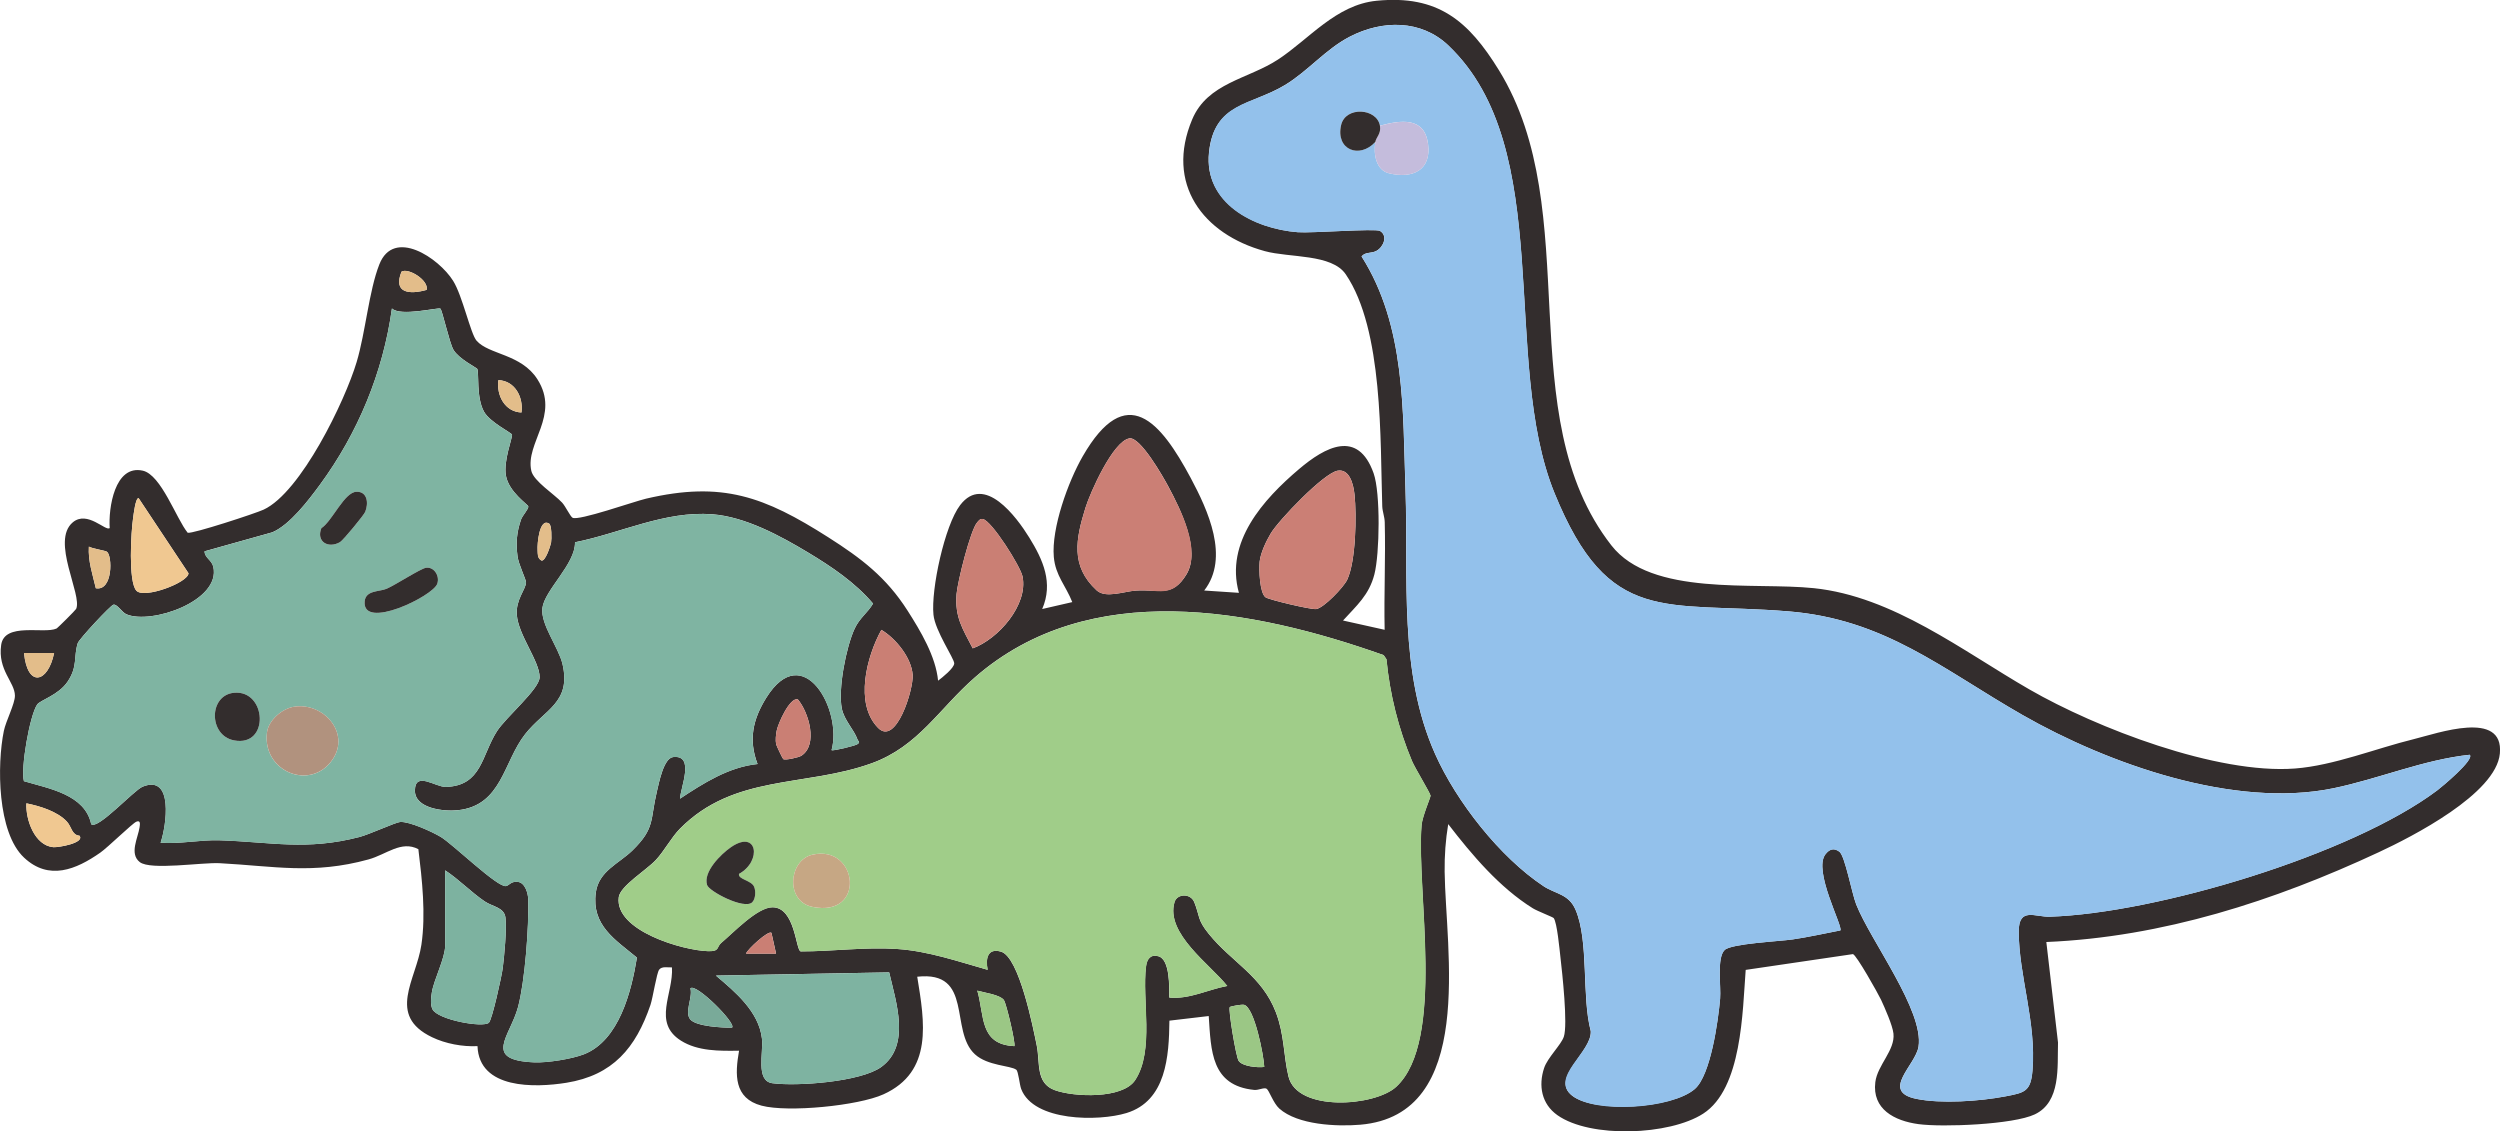 <?xml version="1.0" encoding="UTF-8"?><svg id="_レイヤー_2" xmlns="http://www.w3.org/2000/svg" viewBox="0 0 552.56 250.06"><defs><style>.cls-1{fill:#93c1eb;}.cls-2{fill:#cb7f75;}.cls-3{fill:#f0c891;}.cls-4{fill:#c4bcdc;}.cls-5{fill:#7fb4a2;}.cls-6{fill:#b1927e;}.cls-7{fill:#ca7f74;}.cls-8{fill:#332d2d;}.cls-9{fill:#9bc785;}.cls-10{fill:#79aa99;}.cls-11{fill:#7eb3a1;}.cls-12{fill:#7db2a0;}.cls-13{fill:#c6a784;}.cls-14{fill:#e3bd8a;}.cls-15{fill:#a0cd89;}</style></defs><g id="_レイヤー_1-2"><path class="cls-8" d="M452.29,208.22l2.58,22.21c-.16,5.4.67,13.11-5.13,15.87-4.75,2.26-20.36,2.88-25.7,2.16s-10.28-3.32-9.55-9.28c.47-3.79,4.4-7.04,4.01-10.73-.18-1.77-1.93-5.73-2.75-7.49-.64-1.36-5.46-9.94-6.21-10.08l-23.7,3.49c-.71,9.17-.8,26.22-9.39,31.77-7.42,4.8-24.93,5.51-32.24.33-3.47-2.46-4.23-6.48-2.92-10.42.76-2.28,3.74-5.1,4.35-6.9.91-2.67-.34-14.08-.75-17.61-.2-1.73-.73-7.57-1.48-8.62-.15-.21-3.67-1.57-4.61-2.16-7.39-4.6-13.46-11.8-18.71-18.61-.58,3.49-.83,6.95-.79,10.5.2,17.21,7.03,53.77-18.65,55.94-5.16.44-13.83.06-17.89-3.57-1.34-1.2-2.25-4.03-2.81-4.38s-1.78.36-2.74.26c-9.52-.96-9.54-8.59-10.05-16.33l-8.69,1.02c-.09,7.85-.69,17.72-9.49,20.42-6.18,1.89-20.51,1.89-23.27-5.31-.38-.99-.61-3.92-1.1-4.27-1.29-.94-6.32-.84-9.12-3.4-5.7-5.2-.23-18.53-12.76-17.15,1.62,9.97,3.59,20.99-7.48,26-5.57,2.52-21.07,4.05-26.92,2.5-6.15-1.63-5.9-6.91-4.98-12.15-4.28.07-9.13.14-12.86-2.23-6.32-4.01-1.61-10.36-1.97-16.18-.85.05-2.21-.31-2.83.5-.56.74-1.39,6.22-1.92,7.79-3.24,9.5-8.31,15.55-18.58,17.21-6.98,1.12-19.3,1.45-19.65-8.1-3.3.17-7.06-.53-10.05-1.97-10.08-4.84-3.5-12.67-2.35-20.43,1-6.77.16-14.35-.67-21.13-3.79-1.99-7.06,1.18-11.03,2.27-12.23,3.37-20.88,1.47-32.88.83-3.91-.21-15.28,1.61-17.66-.24s-.38-5.38-.05-7.71c.09-.63.27-1.63-.72-1.22-.86.35-6.32,5.7-7.98,6.85-5.33,3.72-11.33,6.25-16.84,1.08-5.93-5.57-5.99-20.5-4.46-27.99.45-2.2,2.47-6.03,2.45-7.81-.03-3.01-3.84-5.62-3.04-11.21.73-5.07,9.46-2.36,12.22-3.61.28-.13,4.22-4.07,4.35-4.34,1.43-3.09-5.65-15.03-.74-19.14,3.24-2.71,7.33,2.11,8.16,1.26-.31-4.31,1.07-14.06,7.3-12.68,4.09.91,7.42,10.66,9.94,13.73,1.12.26,14.93-4.26,16.79-5.12,8.23-3.83,17.99-24.03,20.55-32.62,1.96-6.56,2.72-15.74,5.01-21.57,3.19-8.14,13.15-1.42,16.31,3.62,2.07,3.29,3.86,11.72,5.18,13.23,2.71,3.11,9.86,2.9,13.45,8.53,5.12,8.03-2.76,14.06-1.34,20.26.52,2.26,5.04,5.11,6.8,7,.76.82,1.77,3.01,2.3,3.34,1.25.78,13.66-3.61,16.25-4.21,16.87-3.95,26.19-.43,40.27,8.53,7.32,4.66,12.81,8.82,17.53,16.21,2.88,4.51,6.24,10.13,6.75,15.49.94-.7,3.54-2.78,3.57-3.82s-4.22-7.16-4.59-10.75c-.57-5.58,2.47-19.75,5.9-24.24,5.34-6.98,12.43,2.57,15.27,7.17,3.06,4.94,5.35,10.04,2.86,15.8l6.65-1.53c-1.41-3.6-3.72-5.86-4.08-9.97-.56-6.36,3.18-16.69,6.38-22.24,9.66-16.79,17.23-7.64,23.88,4.78,3.8,7.12,8.64,17.58,2.98,24.87l7.67.51c-3.12-11.21,5.39-20.65,13.29-27.35,5.77-4.89,13.01-8.86,16.48.92,1.54,4.34,1.35,17.79.17,22.36s-3.93,6.89-6.93,10.19l9.2,2.05c-.17-7.91.23-15.87.02-23.79-.03-1.21-.51-2.33-.55-3.54-.47-14.54.26-38.98-8.06-51.23-3.1-4.57-12.43-3.63-17.89-5.13-13.74-3.76-22.03-14.91-16.06-29.11,3.41-8.11,12.35-8.9,18.97-13.24,6.87-4.5,12.81-12.1,21.78-12.99,13.55-1.34,20.32,4.42,27.06,15.37,19.3,31.35,2.27,76.06,24.84,105,8.87,11.37,31.39,8.07,44.74,9.46,17.51,1.82,32.87,13.87,47.67,22.39s41.42,18.79,58.7,17.47c8.53-.65,17.88-4.44,26.24-6.49,5.24-1.29,19.94-6.55,19.03,3.18-.83,8.91-19.43,18.4-26.76,21.81-23.09,10.77-47.78,18.76-73.48,19.85ZM320.16,10.08c-6.08-5.8-14.66-5.68-21.82-1.98-5.35,2.76-9.27,7.64-14.35,10.7-7.54,4.55-15.65,3.92-16.78,14.92s9.85,16.84,19.62,17.6c3,.24,17.19-.87,18.18-.28,1.77,1.06.8,3.5-.74,4.38-1.2.68-2.46.18-3.34,1.25,9.76,15.35,9.1,34.09,9.71,51.62.68,19.52-1.58,40.11,6.55,58.36,4.7,10.55,14.31,22.81,23.96,29.21,2.62,1.74,5.56,1.69,7.07,5.2,3,6.95,1.32,19.21,3.37,26.84.28,4.6-9.06,10.4-4.1,14.27s21.99,2.91,27.09-1.48c3.53-3.05,5.19-15.18,5.6-19.96.23-2.7-.78-9.03,1-10.76,1.47-1.42,12.12-1.91,15.04-2.34,3.53-.52,7.05-1.32,10.54-1.99.61-.87-6.1-13.25-3.3-16.83.9-1.15,1.85-1.48,3.09-.56s2.75,9.21,3.7,11.63c3.17,8.05,15.03,23.54,13.78,31.47-.64,4.08-8.44,9.86-.53,11.51,5.51,1.15,14.12.53,19.68-.53,4.3-.82,5.65-1.05,6.04-5.72.89-10.63-3.03-21-3.04-30.75,0-5.43,3.66-3.15,6.84-3.25,23.61-.76,66.7-13.69,85.64-27.91.94-.7,8.35-6.84,7.2-7.88-10.24,1.09-20.13,5.34-30.17,7.41-21.82,4.51-49.7-5.35-68.69-16.21-17.73-10.14-30.36-21.16-51.76-22.9-27.41-2.23-39.59,3.41-51.64-26.08s.46-76.18-23.46-98.97ZM94.3,64.07c.52-2.13-4.08-4.95-5.56-4.02-1.92,4.78,1.8,5.08,5.56,4.02ZM97.32,68.21c-.44-.32-8.83,1.82-10.69-.04-1.95,14.11-7.52,27.55-15.95,39.01-2.49,3.38-6.62,8.83-10.49,10.47l-14.98,4.2c.05,1.48,1.59,1.91,1.94,3.43,1.7,7.51-13.72,12.83-19.2,10.49-.99-.42-2.04-2.28-2.87-2.13-.61.11-7.61,7.62-7.89,8.51-.95,3.03.03,5.13-2.24,8.5-2.01,2.99-6.07,4.1-6.73,5.06-1.68,2.48-3.68,14.19-2.93,16.94,5.47,1.63,13.5,2.93,14.87,9.51,1.45,1.3,9.42-7.51,11.38-8.3,6.91-2.8,5.24,8.68,3.96,12.39,4.39.32,8.67-.67,13.06-.53,11.43.37,19.14,2.32,30.92-.74,2.12-.55,7.97-3.24,8.97-3.31,2.06-.14,7.05,2.16,8.94,3.28,2.67,1.58,12.58,11.26,14.45,10.89.72-.14,1.11-1.12,2.63-.93,1.61.2,2.25,2.54,2.29,3.91.15,6.08-.71,17.89-2.25,23.72-1.73,6.54-7.99,11.77,3.59,12.26,2.86.12,8.32-.75,10.98-1.79,7.77-3.05,10.48-13.89,11.7-21.36-4.85-4.01-10.05-7.12-9.09-14.37.63-4.76,5.14-6.43,8.08-9.3,5.09-4.96,3.91-6.76,5.41-13,.47-1.94,1.49-7.42,3.61-7.66,4.85-.54,1.63,6.69,1.51,9.2,5.19-3.43,10.78-7,17.14-7.66-2.05-5.38-1.02-9.92,1.94-14.66,8.16-13.05,16.86,2.79,14.42,11.59.33.25,5.11-.96,5.63-1.27.84-.5.26-.63.09-1.11-.78-2.19-2.93-4.22-3.45-6.79-.88-4.31.95-13.62,2.83-17.68,1.11-2.39,2.81-3.42,4.07-5.54-3.96-4.66-9.11-8.13-14.33-11.27-6.15-3.7-13.9-7.91-21.19-8.47-10.5-.8-20.29,4.18-30.36,6.19.12,4.78-6.73,10.57-7.21,14.55-.43,3.59,3.6,8.71,4.45,12.36,1.99,8.54-3.95,10.03-8.25,15.49-4.84,6.14-5.13,15.77-14.87,16.82-3.02.33-9.54-.33-9.5-4.36.04-4.38,4.58-.71,6.86-.79,7.95-.28,7.85-6.95,11.26-12.29,2-3.13,9.41-9.33,9.44-11.94.05-3.48-4.71-9.32-5.04-13.82-.25-3.35,1.98-5.61,2.04-7.14.02-.63-1.65-3.98-1.88-5.77-.38-3-.2-5.29.78-8.14.31-.89,1.7-2.34,1.6-2.9-.07-.43-4.32-3.18-4.95-6.83-.57-3.29,1.5-8.38,1.35-9.03-.1-.42-4.86-2.72-6.18-5.06-1.77-3.13-1.06-8.79-1.51-9.48-.18-.29-4.07-2.2-5.25-4.21-.89-1.51-2.49-8.83-2.9-9.12ZM115.26,91.17c.45-3.4-1.45-7.01-5.11-7.15-.45,3.4,1.45,7.01,5.11,7.15ZM249.6,96.9c-3.6.63-8.64,11.96-9.69,15.35-2.12,6.84-3.37,12.84,2.48,18.23,1.98,1.83,6.04.23,8.66.05,5.11-.35,8.08,1.61,11.21-3.62s-1.26-14.23-4.04-19.4c-1.11-2.06-6.18-11.04-8.61-10.62ZM295.67,104.03c-3.08.5-13.06,10.95-14.8,13.87-1,1.67-2.25,4.29-2.46,6.23-.18,1.7,0,6.94,1.31,7.89.76.55,10.17,2.77,11.19,2.6,1.72-.28,6.05-4.81,6.85-6.48,1.93-4.06,2.11-14.3,1.62-18.83-.23-2.18-1.05-5.71-3.71-5.28ZM30.63,110.09c-.69-.02-1.1,3.63-1.21,4.4-.45,2.99-1.1,13.96.7,16.04,1.67,1.93,11.54-1.79,11.54-3.83l-11.03-16.61ZM215,143.3c5.65-2.06,12.27-9.59,11.01-15.87-.45-2.23-6.82-12.36-8.79-12.71-.59-.11-.89.35-1.22.72-1.51,1.66-4.38,13.25-4.58,15.87-.4,5.14,1.35,7.68,3.58,12ZM121.37,115.73c-2.17-1.35-2.65,4.52-2.55,5.87.06.9-.09,1.68.81,2.27.89.42,2.08-3.35,2.18-3.95.14-.85.14-3.84-.43-4.19ZM23.62,121.94c-.38-.26-3.18-.67-3.98-1.12-.21,3.15.83,6.18,1.54,9.2,3.81.67,3.68-7.24,2.44-8.08ZM271.25,217.93c-3.71-4.72-13.73-11.6-11.66-18.55.56-1.89,3.56-2,4.37.03,1.27,3.17.61,3.79,3.21,7.01,5.07,6.27,11.75,9.25,14.84,17.37,1.87,4.91,1.64,9.43,2.76,14.11,1.89,7.93,19.12,6.66,23.83,2.29,10.93-10.16,4.39-43.44,5.59-57.8.16-1.97,2.03-6.2,1.98-6.54-.09-.61-3.48-6.17-4.1-7.66-2.99-7.15-4.89-14.73-5.64-22.48l-.62-.91c-28.94-10.26-65.01-17.14-90.31,4.89-7.92,6.89-12.51,15.29-22.9,19.03-14.66,5.28-30.33,2.32-42.32,14.44-1.89,1.91-3.46,4.92-5.34,6.93-2.05,2.2-7.86,5.73-8.19,8.21-.96,7.41,14.21,11.79,19.76,11.93,2.62.07,1.8-.91,2.9-1.84,2.63-2.2,7.98-7.89,11.34-7.86,5.03.04,5.09,9.49,6.21,9.75,7.12.01,14.26-1.02,21.39-.53,6.85.47,13.4,2.76,19.94,4.6-.49-2.36-.09-4.91,2.96-4.01,4.01,1.19,7.08,16.79,7.89,20.76.76,3.73-.3,8.28,3.96,9.84s15.01,2,17.78-2.2c4.32-6.54,1.46-17.9,2.42-25.19.21-1.6,1-2.67,2.72-2.2,2.6.71,2.4,6.86,2.41,9.13,4.47.42,8.51-1.77,12.79-2.56ZM194.8,139.22c-3.21,5.8-6.02,16.28-.72,21.66,3.99,4.05,7.86-8.52,7.64-11.72-.26-3.76-3.7-8.04-6.92-9.95ZM11.96,144.33h-6.65c.74,7.71,5.28,6.69,6.65,0ZM173.12,167.78c.43.32,3.44-.38,4-.74,3.78-2.45,1.6-9.65-.78-12.46-1.78-.53-4.43,5.46-4.69,6.99-.16.94-.28,1.98-.11,2.92.05.28,1.43,3.18,1.58,3.29ZM17.58,184.72c-1.71-.14-1.75-1.97-2.78-3.1-2.1-2.28-6.01-3.46-8.97-4.06-.17,3.65,1.83,9.31,5.94,9.69,1.1.1,7-.93,5.81-2.52ZM98.39,192.38v16.61c0,2.79-2.48,7.49-2.94,10.34-.18,1.14-.38,2.66.13,3.72,1.14,2.35,11.15,4.16,12.47,3,.72-.64,2.85-10.37,3.06-12.02.35-2.71.91-8.68.61-11.21-.28-2.29-2.79-2.38-4.59-3.59-3.07-2.09-5.64-4.82-8.74-6.86ZM170.5,206.18c-.66-.61-5.25,3.6-5.62,4.59h6.65s-1.02-4.59-1.02-4.59ZM196.53,214.92l-38.3.71c4.26,3.59,9.46,7.93,10.17,13.86.38,3.19-1.44,9.44,2.33,9.93,5.5.72,19.53-.31,24.06-3.6,6.54-4.76,3.26-14.32,1.74-20.9ZM161.8,227.13c1.02-.91-8.03-9.95-9.2-8.68.55,2.07-1.4,5.31,0,6.9,1.32,1.51,7.13,1.83,9.2,1.78ZM224.19,231.22c.37-.37-1.75-9.44-2.32-10.2-.88-1.17-4.39-1.63-5.86-2.06,1.61,5.64.45,11.88,8.18,12.26ZM279.43,235.82c-.1-2.48-2.15-13.13-4.46-13.73-.51-.13-3.02.33-3.16.5-.39.46,1.37,10.99,1.95,11.87.82,1.25,4.25,1.56,5.66,1.36Z"/><path class="cls-1" d="M320.16,10.08c23.92,22.79,11.44,69.55,23.46,98.97s24.23,23.85,51.64,26.08c21.39,1.74,34.03,12.76,51.76,22.9,18.99,10.86,46.87,20.71,68.69,16.21,10.04-2.07,19.92-6.32,30.17-7.41,1.15,1.04-6.26,7.18-7.2,7.88-18.94,14.22-62.03,27.15-85.64,27.91-3.18.1-6.84-2.18-6.84,3.25,0,9.75,3.93,20.12,3.04,30.75-.39,4.66-1.74,4.9-6.04,5.72-5.56,1.06-14.18,1.68-19.68.53-7.91-1.65-.12-7.43.53-11.51,1.25-7.93-10.61-23.42-13.78-31.47-.95-2.42-2.52-10.75-3.7-11.63s-2.2-.59-3.09.56c-2.8,3.59,3.91,15.96,3.3,16.83-3.5.67-7.01,1.47-10.54,1.99-2.92.43-13.58.92-15.04,2.34-1.78,1.73-.77,8.06-1,10.76-.42,4.77-2.07,16.91-5.6,19.96-5.09,4.4-21.91,5.52-27.09,1.48s4.38-9.67,4.1-14.27c-2.04-7.63-.37-19.89-3.37-26.84-1.51-3.51-4.45-3.46-7.07-5.2-9.65-6.4-19.26-18.66-23.96-29.21-8.14-18.25-5.87-38.85-6.55-58.36-.61-17.53.05-36.27-9.71-51.62.88-1.07,2.14-.57,3.34-1.25,1.54-.88,2.51-3.32.74-4.38-.98-.59-15.17.51-18.18.28-9.76-.76-20.77-6.33-19.62-17.6s9.24-10.37,16.78-14.92c5.08-3.06,9-7.94,14.35-10.7,7.16-3.7,15.74-3.82,21.82,1.98ZM303.98,31.37c-.44,2.62.13,6.23,3.03,6.93,5.21,1.27,9.43-.7,8.62-6.55-.83-5.98-6.04-5.2-10.63-3.97-.69-3.91-7.62-4.35-8.58-.15-1.26,5.47,4.06,7.53,7.56,3.73Z"/><path class="cls-15" d="M271.25,217.93c-4.27.8-8.32,2.98-12.79,2.56-.01-2.26.18-8.42-2.41-9.13-1.72-.47-2.51.6-2.72,2.2-.95,7.29,1.9,18.65-2.42,25.19-2.78,4.2-13.57,3.74-17.78,2.2s-3.2-6.11-3.96-9.84c-.81-3.97-3.88-19.57-7.89-20.76-3.05-.9-3.45,1.65-2.96,4.01-6.54-1.85-13.09-4.13-19.94-4.6-7.13-.49-14.28.54-21.39.53-1.11-.27-1.18-9.72-6.21-9.75-3.37-.02-8.71,5.66-11.34,7.86-1.11.93-.28,1.91-2.9,1.84-5.55-.15-20.72-4.52-19.76-11.93.32-2.48,6.14-6.01,8.19-8.21,1.88-2.01,3.44-5.02,5.34-6.93,11.99-12.12,27.66-9.16,42.32-14.44,10.39-3.74,14.98-12.13,22.9-19.03,25.31-22.03,61.37-15.15,90.31-4.89l.62.91c.74,7.74,2.65,15.33,5.64,22.48.62,1.49,4.01,7.05,4.1,7.66.05.34-1.82,4.57-1.98,6.54-1.19,14.36,5.34,47.64-5.59,57.8-4.71,4.38-21.94,5.65-23.83-2.29-1.12-4.68-.89-9.2-2.76-14.11-3.09-8.12-9.77-11.1-14.84-17.37-2.61-3.23-1.95-3.84-3.21-7.01-.81-2.02-3.81-1.91-4.37-.03-2.07,6.95,7.95,13.83,11.66,18.55ZM166.28,199.41c.72-.72.8-2.5.38-3.44-.63-1.4-3.6-1.61-3.32-2.81,5.13-2.84,4.04-9.92-1.79-5.89-2.27,1.57-6.16,5.45-5.27,8.34.44,1.43,8.3,5.52,10,3.81ZM179.56,188.91c-5.25,1.21-6.04,10.28,0,11.53,11.92,2.46,10.11-13.86,0-11.53Z"/><path class="cls-11" d="M196.53,214.92c1.52,6.58,4.8,16.14-1.74,20.9-4.53,3.3-18.56,4.33-24.06,3.6-3.78-.5-1.95-6.74-2.33-9.93-.71-5.93-5.91-10.27-10.17-13.86l38.3-.71Z"/><path class="cls-2" d="M249.6,96.9c2.44-.43,7.5,8.55,8.61,10.62,2.78,5.16,7.3,13.96,4.04,19.4s-6.1,3.27-11.21,3.62c-2.62.18-6.68,1.77-8.66-.05-5.85-5.4-4.59-11.39-2.48-18.23,1.05-3.39,6.08-14.72,9.69-15.35Z"/><path class="cls-2" d="M295.67,104.03c2.66-.43,3.47,3.1,3.71,5.28.49,4.53.31,14.77-1.62,18.83-.79,1.67-5.13,6.2-6.85,6.48-1.02.17-10.43-2.05-11.19-2.6-1.32-.95-1.49-6.19-1.31-7.89.21-1.94,1.46-4.56,2.46-6.23,1.75-2.92,11.72-13.37,14.8-13.87Z"/><path class="cls-12" d="M98.39,192.38c3.1,2.04,5.67,4.77,8.74,6.86,1.79,1.22,4.31,1.3,4.59,3.59.31,2.53-.26,8.5-.61,11.21-.21,1.64-2.34,11.38-3.06,12.02-1.32,1.16-11.34-.65-12.47-3-.51-1.05-.31-2.58-.13-3.72.46-2.85,2.94-7.56,2.94-10.34v-16.61Z"/><path class="cls-7" d="M215,143.3c-2.23-4.32-3.98-6.86-3.58-12,.2-2.61,3.07-14.21,4.58-15.87.33-.37.63-.82,1.22-.72,1.97.35,8.34,10.48,8.79,12.71,1.26,6.28-5.37,13.81-11.01,15.87Z"/><path class="cls-7" d="M194.8,139.22c3.23,1.91,6.67,6.19,6.92,9.95.22,3.19-3.65,15.77-7.64,11.72-5.3-5.38-2.49-15.86.72-21.66Z"/><path class="cls-3" d="M30.63,110.09l11.03,16.61c0,2.04-9.88,5.76-11.54,3.83-1.8-2.08-1.15-13.04-.7-16.04.12-.77.52-4.42,1.21-4.4Z"/><path class="cls-7" d="M173.12,167.78c-.15-.11-1.53-3.01-1.58-3.29-.18-.94-.05-1.98.11-2.92.25-1.53,2.9-7.52,4.69-6.99,2.38,2.81,4.56,10.01.78,12.46-.55.36-3.56,1.06-4,.74Z"/><path class="cls-9" d="M279.43,235.82c-1.42.19-4.85-.12-5.66-1.36-.58-.88-2.34-11.41-1.95-11.87.14-.17,2.65-.63,3.16-.5,2.3.6,4.35,11.25,4.46,13.73Z"/><path class="cls-3" d="M17.58,184.72c1.19,1.59-4.71,2.62-5.81,2.52-4.11-.38-6.11-6.04-5.94-9.69,2.96.6,6.88,1.78,8.97,4.06,1.04,1.13,1.07,2.97,2.78,3.1Z"/><path class="cls-9" d="M224.19,231.22c-7.73-.39-6.57-6.63-8.18-12.26,1.47.43,4.98.89,5.86,2.06.57.76,2.68,9.83,2.32,10.2Z"/><path class="cls-10" d="M161.8,227.13c-2.08.05-7.88-.28-9.2-1.78-1.4-1.59.55-4.83,0-6.9,1.17-1.26,10.22,7.77,9.2,8.68Z"/><path class="cls-14" d="M23.62,121.94c1.23.84,1.37,8.75-2.44,8.08-.7-3.02-1.74-6.05-1.54-9.2.8.45,3.61.87,3.98,1.12Z"/><path class="cls-14" d="M11.96,144.33c-1.37,6.69-5.91,7.71-6.65,0h6.65Z"/><path class="cls-14" d="M115.26,91.17c-3.66-.14-5.56-3.75-5.11-7.15,3.66.14,5.56,3.75,5.11,7.15Z"/><path class="cls-14" d="M94.3,64.07c-3.76,1.06-7.48.76-5.56-4.02,1.48-.94,6.07,1.89,5.56,4.02Z"/><path class="cls-14" d="M121.37,115.73c.57.36.57,3.34.43,4.19-.1.6-1.28,4.37-2.18,3.95-.89-.59-.74-1.37-.81-2.27-.1-1.35.38-7.22,2.55-5.87Z"/><path class="cls-7" d="M170.5,206.18l1.02,4.6h-6.65c.37-1,4.96-5.2,5.62-4.6Z"/><path class="cls-5" d="M97.32,68.21c.41.29,2.01,7.61,2.9,9.12,1.18,2,5.07,3.92,5.25,4.21.45.7-.26,6.36,1.51,9.48,1.32,2.33,6.08,4.63,6.18,5.06.15.65-1.92,5.73-1.35,9.03.63,3.64,4.88,6.4,4.95,6.83.1.56-1.29,2.01-1.6,2.9-.98,2.84-1.15,5.13-.78,8.14.23,1.79,1.9,5.14,1.88,5.77-.05,1.54-2.28,3.79-2.04,7.14.33,4.5,5.09,10.34,5.04,13.82-.04,2.6-7.44,8.81-9.44,11.94-3.42,5.34-3.32,12.02-11.26,12.29-2.29.08-6.82-3.58-6.86.79-.04,4.03,6.48,4.68,9.5,4.36,9.75-1.05,10.03-10.68,14.87-16.82,4.3-5.46,10.24-6.96,8.25-15.49-.85-3.65-4.88-8.77-4.45-12.36.48-3.98,7.33-9.78,7.21-14.55,10.07-2.01,19.86-6.99,30.36-6.19,7.29.56,15.04,4.77,21.19,8.47,5.21,3.14,10.36,6.62,14.33,11.27-1.25,2.12-2.96,3.15-4.07,5.54-1.88,4.06-3.71,13.37-2.83,17.68.53,2.57,2.67,4.6,3.45,6.79.17.48.75.61-.09,1.11-.52.31-5.3,1.51-5.63,1.27,2.44-8.8-6.26-24.64-14.42-11.59-2.97,4.74-3.99,9.29-1.94,14.66-6.36.66-11.95,4.23-17.14,7.66.12-2.51,3.34-9.74-1.51-9.2-2.12.24-3.14,5.72-3.61,7.66-1.5,6.24-.32,8.04-5.41,13-2.94,2.87-7.45,4.54-8.08,9.3-.96,7.25,4.24,10.36,9.09,14.37-1.22,7.47-3.93,18.31-11.7,21.36-2.66,1.04-8.12,1.91-10.98,1.79-11.58-.49-5.32-5.73-3.59-12.26,1.54-5.83,2.39-17.64,2.25-23.72-.03-1.37-.68-3.71-2.29-3.91-1.52-.19-1.9.79-2.63.93-1.87.37-11.79-9.31-14.45-10.89-1.89-1.12-6.88-3.42-8.94-3.28-1,.07-6.86,2.76-8.97,3.31-11.78,3.06-19.49,1.11-30.92.74-4.39-.14-8.67.85-13.06.53,1.27-3.71,2.94-15.19-3.96-12.39-1.95.79-9.93,9.61-11.38,8.3-1.37-6.58-9.4-7.88-14.87-9.51-.75-2.76,1.25-14.46,2.93-16.94.66-.97,4.72-2.08,6.73-5.06,2.26-3.37,1.28-5.47,2.24-8.5.28-.88,7.28-8.4,7.89-8.51.83-.15,1.88,1.71,2.87,2.13,5.48,2.33,20.9-2.99,19.2-10.49-.34-1.52-1.88-1.95-1.94-3.43l14.98-4.2c3.87-1.64,8.01-7.08,10.49-10.47,8.43-11.46,14-24.9,15.95-39.01,1.86,1.86,10.25-.27,10.69.04ZM78.79,108.69c-2.69.08-5.33,6.49-7.76,8.05-1.2,2.99,1.52,4.58,4.12,3.08.7-.4,5.28-5.96,5.57-6.69.77-1.89.51-4.52-1.93-4.44ZM94.17,125.49c-1.18.16-6.79,3.81-8.71,4.64-1.58.68-4.62.29-4.86,2.78-.61,6.48,15.1-1.12,16.05-3.89.59-1.74-.71-3.77-2.48-3.53ZM51.72,153.12c-5.62.54-5.63,9.43,0,10.52,7.94,1.53,7.23-11.21,0-10.52ZM65.02,156.2c-2.68.42-5.69,2.99-6.02,5.75-1.03,8.67,9.78,13,14.55,5.86,3.91-5.86-2.11-12.62-8.53-11.6Z"/><path class="cls-4" d="M303.98,31.37c.17-1.04,1.33-1.81,1.02-3.58,4.59-1.23,9.8-2.02,10.63,3.97.81,5.85-3.41,7.82-8.62,6.55-2.9-.71-3.48-4.32-3.03-6.93Z"/><path class="cls-8" d="M305,27.79c.31,1.77-.85,2.54-1.02,3.58-3.5,3.8-8.82,1.75-7.56-3.73.97-4.2,7.89-3.76,8.58.15Z"/><path class="cls-6" d="M65.02,156.2c6.42-1.01,12.44,5.74,8.53,11.6-4.77,7.14-15.58,2.81-14.55-5.86.33-2.76,3.33-5.32,6.02-5.75Z"/><path class="cls-8" d="M51.72,153.12c7.23-.69,7.95,12.05,0,10.52-5.64-1.09-5.62-9.98,0-10.52Z"/><path class="cls-8" d="M94.17,125.49c1.76-.24,3.07,1.79,2.48,3.53-.94,2.76-16.65,10.37-16.05,3.89.23-2.49,3.28-2.1,4.86-2.78,1.92-.83,7.53-4.48,8.71-4.64Z"/><path class="cls-8" d="M78.79,108.69c2.44-.07,2.7,2.55,1.93,4.44-.29.72-4.88,6.29-5.57,6.69-2.6,1.5-5.31-.1-4.12-3.08,2.42-1.56,5.06-7.97,7.76-8.05Z"/><path class="cls-13" d="M179.56,188.91c10.12-2.33,11.93,13.98,0,11.53-6.05-1.25-5.26-10.32,0-11.53Z"/><path class="cls-8" d="M166.28,199.41c-1.71,1.72-9.56-2.38-10-3.81-.89-2.89,3-6.77,5.27-8.34,5.84-4.04,6.92,3.05,1.79,5.89-.28,1.21,2.69,1.41,3.32,2.81.43.95.34,2.72-.38,3.44Z"/></g></svg>